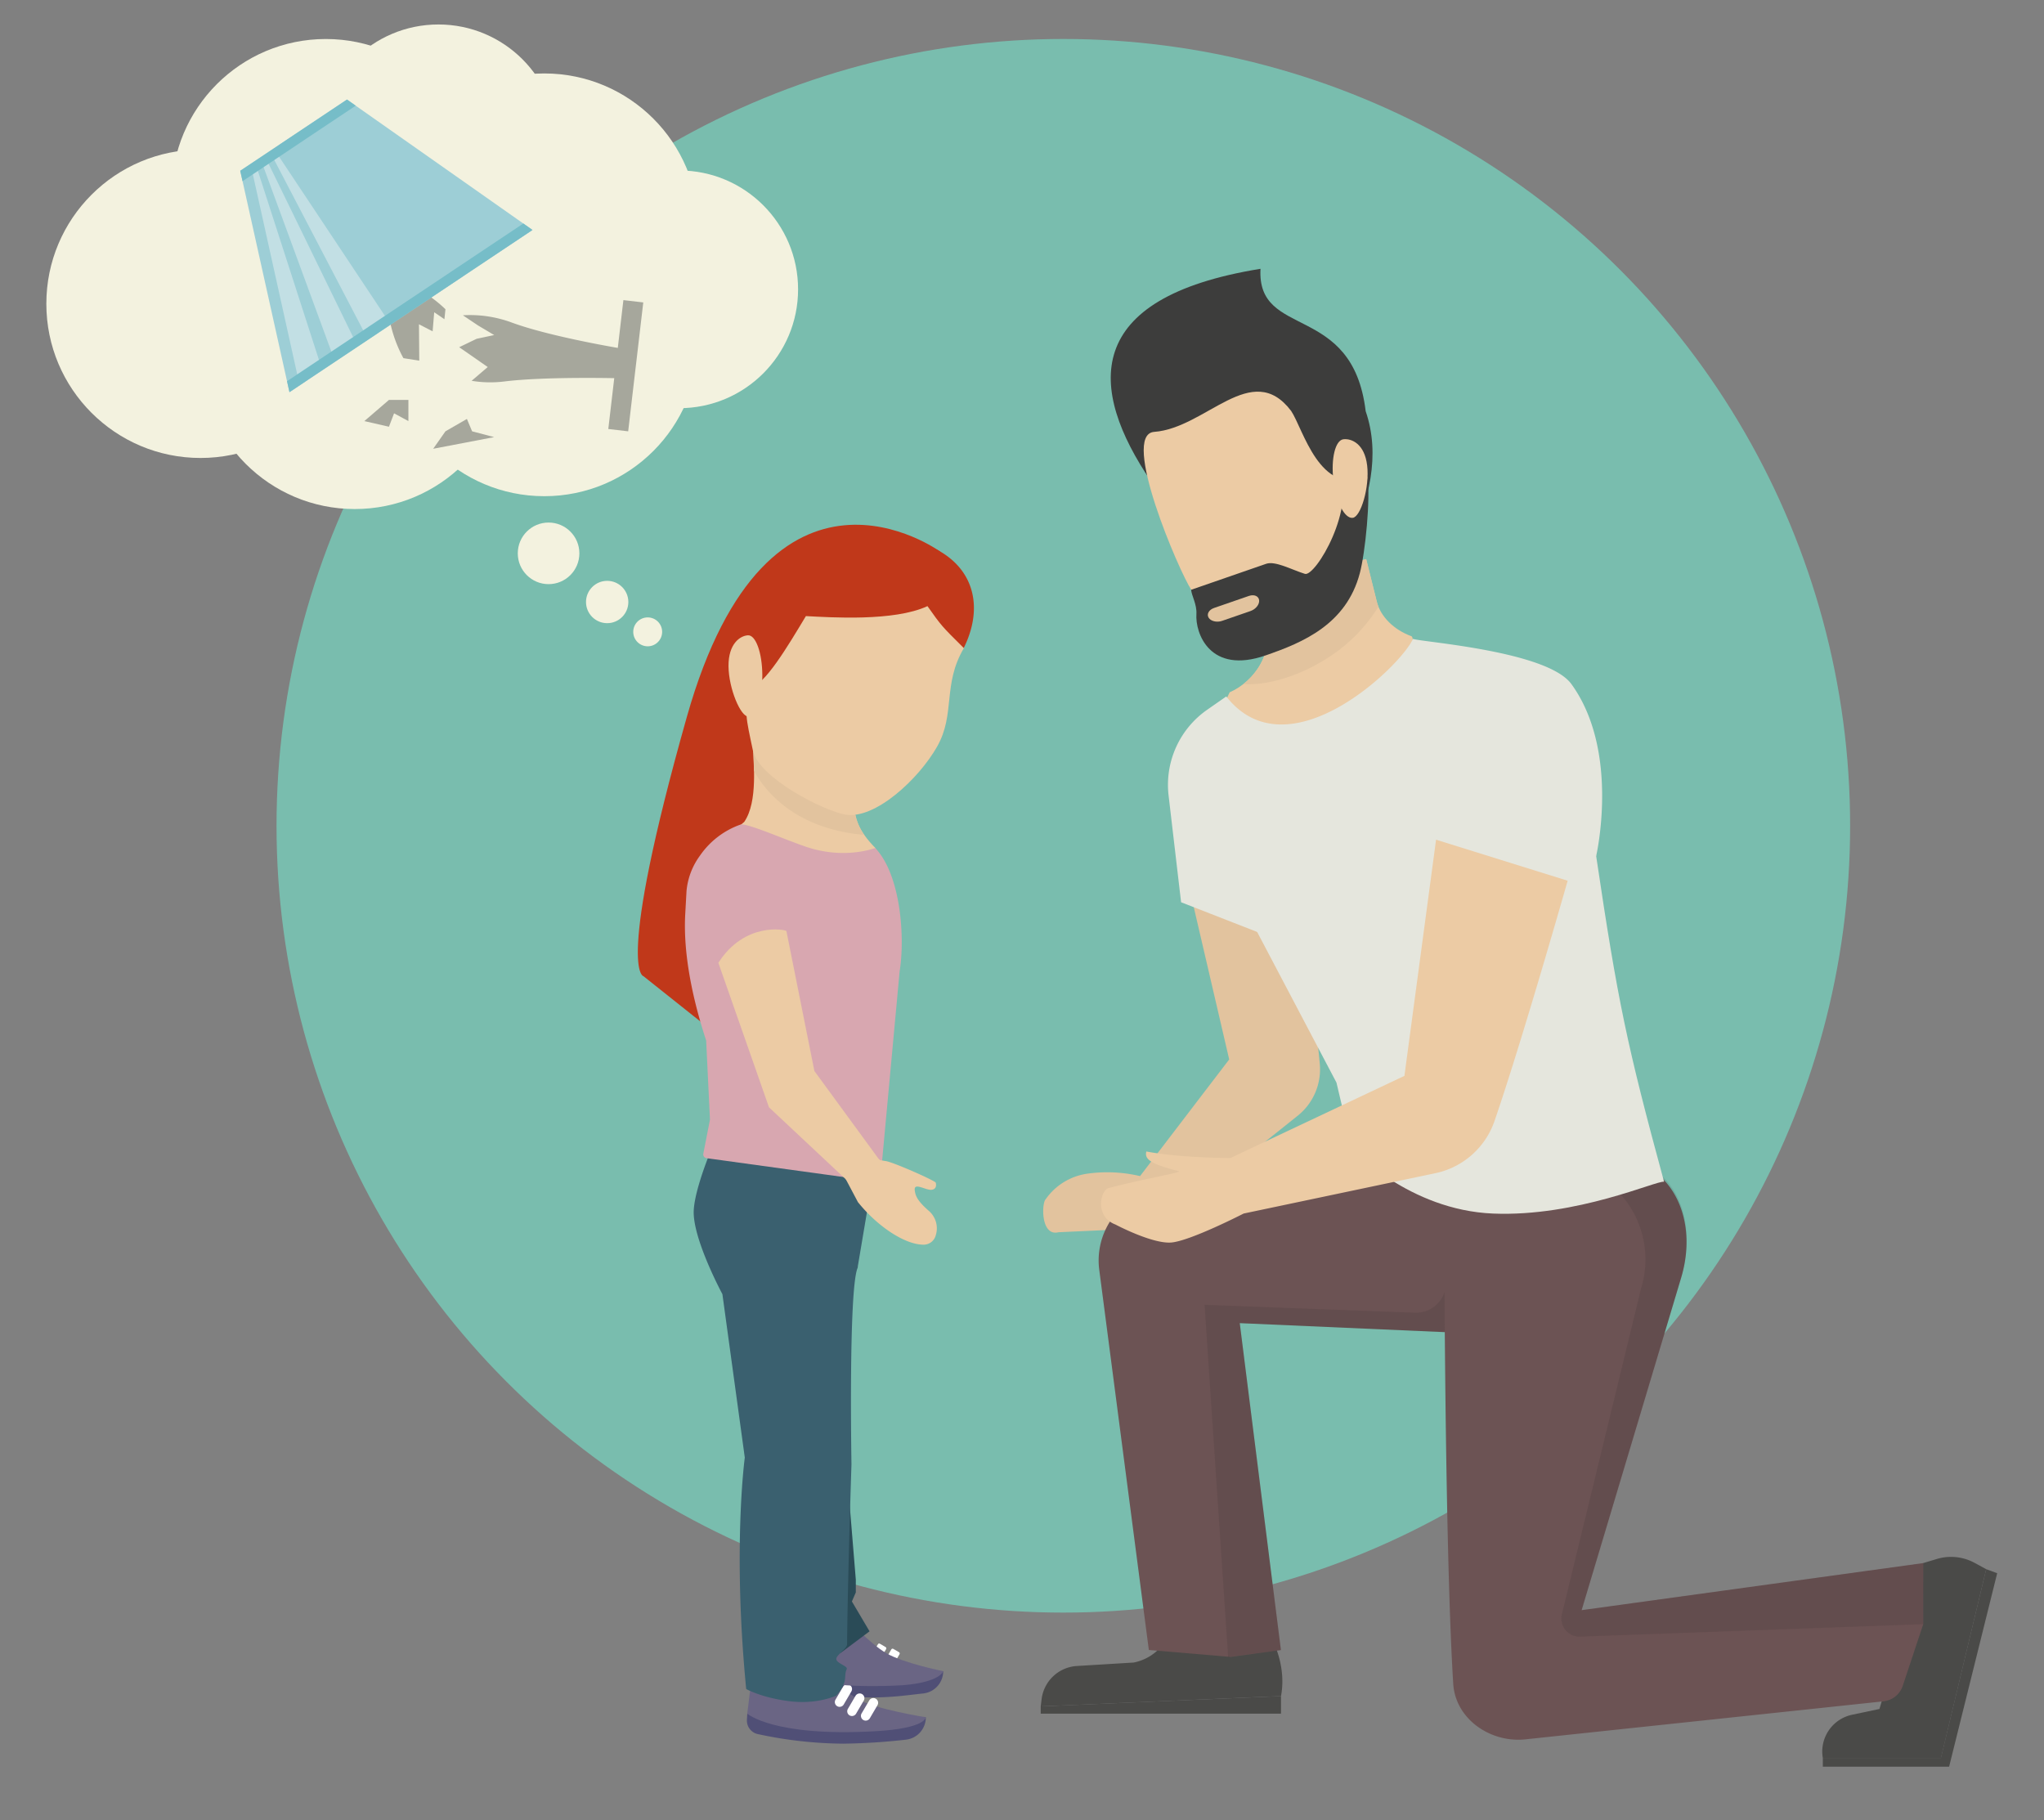 <svg id="Layer_1" data-name="Layer 1" xmlns="http://www.w3.org/2000/svg" viewBox="0 0 730 650"><rect x="0" y="0" width="730" height="650" fill="#808080" stroke="none"/><defs><style>.cls-1{fill:#79bdae;}.cls-2{fill:#504f76;}.cls-3{fill:#6a6584;}.cls-4{fill:#fff;}.cls-5{fill:#eccba4;}.cls-6{fill:#e2c39e;}.cls-7{fill:#3d3d3c;}.cls-8{fill:#c0381a;}.cls-9{fill:#2a4b57;}.cls-10{fill:#3a606f;}.cls-11{fill:#d8a7b0;}.cls-12{fill:#4a4a48;}.cls-13{fill:#6c5354;}.cls-14{fill:#1d1d1b;opacity:0.1;}.cls-15{fill:#e5e6dd;}.cls-16{fill:#f3f2df;}.cls-17{fill:#a6a79c;}.cls-18{fill:#9dced6;}.cls-19{fill:#c2dfe4;}.cls-20{fill:#76bdc8;}</style></defs><title>EEI-STH-Honesty</title><circle class="cls-1" cx="379.76" cy="294.92" r="281"/><path class="cls-2" d="M336.86,596.85h0a8,8,0,0,1-7.14,7.95c-6,.65-10.91,1.42-18.45,1.42a148.7,148.7,0,0,1-30.55-3.42,4.94,4.94,0,0,1-3.88-5.12l.12-2.13Z"/><path class="cls-2" d="M330.65,613.31h0a8,8,0,0,1-7.14,8,222.94,222.94,0,0,1-22.32,1.42,148.61,148.61,0,0,1-30.55-3.42,4.94,4.94,0,0,1-3.88-5.12l.12-2.13Z"/><path class="cls-3" d="M268.28,600.7,266.88,612s9.21,8.33,45.52,6.3c18.36-1,18.25-5,18.25-5s-18.1-2.87-24.24-6.45-14.21-12.62-14.21-12.62Z"/><path class="cls-4" d="M303.42,612.63h0a1.7,1.7,0,0,1-.6-2.33l2.73-4.66a1.71,1.71,0,0,1,2.33-.61h0a1.7,1.7,0,0,1,.6,2.33L305.75,612A1.71,1.71,0,0,1,303.42,612.63Z"/><path class="cls-4" d="M308.32,614.27h0a1.71,1.71,0,0,1-.61-2.33l2.74-4.66a1.69,1.69,0,0,1,2.32-.61h0a1.69,1.69,0,0,1,.61,2.33l-2.73,4.66A1.71,1.71,0,0,1,308.32,614.27Z"/><path class="cls-4" d="M299,609.35h0a1.71,1.71,0,0,1-.61-2.33l2.73-4.66a1.71,1.71,0,0,1,2.33-.61h0a1.7,1.7,0,0,1,.61,2.33l-2.73,4.66A1.71,1.71,0,0,1,299,609.35Z"/><rect class="cls-4" x="311.8" y="587.16" width="3.4" height="6.98" rx="0.5" ry="0.5" transform="translate(341.65 -77.45) rotate(30.37)"/><rect class="cls-4" x="316.59" y="588.99" width="3.4" height="6.98" rx="0.5" ry="0.5" transform="translate(343.23 -79.62) rotate(30.37)"/><rect class="cls-4" x="307.28" y="583.98" width="3.4" height="6.98" rx="0.5" ry="0.5" transform="matrix(0.86, 0.51, -0.51, 0.86, 339.42, -75.6)"/><path class="cls-5" d="M452.27,224.63l-15.15-12.28,50.8-12.66s1.69,6.76,3.77,15.11c1.39,5.57,6.27,10.18,12.39,12.42,3.05,1.11-8.45,45.76-8.45,45.76s-61.22.08-61.88-14.54l5.42-11.19C448.48,243.1,454.35,233,452.27,224.63Z"/><path class="cls-6" d="M487.92,199.69s1.69,6.76,3.77,15.11a15.12,15.12,0,0,0,.61,1.87,57.68,57.68,0,0,1-17.46,17.87c-10.84,7.1-22.37,10.31-30.79,9.77,6.37-5,9.91-12.91,8.22-19.68l-15.15-12.28Z"/><path class="cls-7" d="M411.15,172c10.7,30.95,27.18,54.68,44.38,48.73,16.05-5.55,42.91-42.93,32.21-73.88-4.68-39.09-38.95-25.55-37.56-50.85C386.23,106.34,388.56,138.81,411.15,172Z"/><path class="cls-5" d="M412.21,154.24c18.56-1.37,34.85-26,48.89-7.51,4.3,6.32,10.13,30.65,27.3,23.6,0,0,3.86,43.21-32,62.17-9.15,4.83-21.17-7.12-30.94-21.87C421.19,204.26,400,155.14,412.21,154.24Z"/><path class="cls-7" d="M427.29,219.3c.22-3.46-1.81-6.79-1.88-8.67l20.88-7.23,5.92-2.05c3.26-1.13,9.27,2.2,13.84,3.6,3.69,1.12,18.63-23.59,12.15-38.33-2.51-5.69,10.2,3.71,10.2,3.71,1.06,7.94-.74,26.77-2.76,34.41-4.84,18.26-20.32,24.73-33.57,29.31C432.12,241,426.83,226.17,427.29,219.3Z"/><path class="cls-5" d="M488.27,166.23c.92,7.75-2.26,18.36-5.15,18.71s-6-5.66-6.91-13.41.68-14.31,3.58-14.65S487.35,158.48,488.27,166.23Z"/><path class="cls-6" d="M436.44,221.74l10.19-3.52c1.86-.65,3.23-2.37,3.06-3.86s-1.81-2.17-3.66-1.53l-12.44,4.3c-1.85.64-2.72,2.2-1.94,3.47S434.59,222.38,436.44,221.74Z"/><path class="cls-8" d="M257.59,370.74,335.77,197s-61.13-44.73-90.46,59c-25.79,91.21-15.48,92.65-15.48,92.65"/><path class="cls-3" d="M278.36,584.24,277,595.55s9.21,8.33,45.52,6.3c13.35-1.1,14.38-5,14.38-5S322.64,594,316.5,590.4s-14.22-12.62-14.22-12.62Z"/><polygon class="cls-9" points="300.06 496 305.65 564.19 305.65 568.71 304.25 571.94 310.55 582.61 300.29 590.28 290.03 589.98 300.06 496"/><path class="cls-10" d="M306.26,452.87a1.4,1.4,0,0,0,.11-.66l8-47.5-57.06-1.94s-8.94,19.39-9.54,29.36S258,462.19,258,462.19L266,520.56s-4.41,32.23.5,82.65c0,0,5.34,3.08,15.39,4.35s16.79-2,16.79-2c4.47-5.19,2.49-6.83,3.71-9.4.56-1.21-3.73-2.05-3.71-3.73,0-1.35,3.84-3.62,3.85-5.16.2-22.92,1.57-64.32,1.57-64.32S303,460.93,306.26,452.87Z"/><path class="cls-8" d="M306.05,288.3a45.2,45.2,0,0,1-20.67-6.67c-33.23-22.57-18.85-99.87,23.83-90.32,33.31-.67,45.39,19.06,35,40.08C331.34,245.64,315.11,284.77,306.05,288.3Z"/><path class="cls-5" d="M260.18,237.89c.06,8,4.35,18.2,7.13,18s5-6.79,4.95-14.79-2.36-14.38-5.15-14.21S260.13,229.88,260.18,237.89Z"/><path class="cls-5" d="M269,266.56l6.22,8.48,30,1s-.06,4.61-.13,10.31,1.57,10.46,7.5,16.45c0,0,17.32,34.48-32.45,26.38s-14.34-35.65-14.34-35.65C270.8,286.23,269,272.25,269,266.56Z"/><path class="cls-6" d="M305.08,286.4c.07-5.7.13-10.31.13-10.31l-30-1L269,266.56c0,2.05.2,5.17.26,8.66,5.17,9.58,17,21,39.37,22.95A19,19,0,0,1,305.08,286.4Z"/><path class="cls-11" d="M289.21,302.85c13.2,4,23.37,0,23.37,0,9.12,9.6,10.7,31.85,8.71,44.13l-6.82,73.76a1.37,1.37,0,0,1-1.55,1.23l-60.58-8.34a1.36,1.36,0,0,1-1.15-1.62l2.37-12.15-1.36-28.24c-4.59-14-8.29-30.49-7.47-45.21l.46-8.27A25.25,25.25,0,0,1,250,305.56a29.51,29.51,0,0,1,14.4-11.05C266.66,293.7,282.09,300.67,289.21,302.85Z"/><path class="cls-5" d="M334.69,266.63c-6.6,11.65-22.25,26.15-32.82,24.29-7.55-1.33-30.92-13-33-23-2.46-11.72-3.19-13.75-1-22.28,5.21-.87,13.48-14.85,19.95-25.61,8.68.45,31.51,2,43.42-3.56,5,7.07,5,7.07,13,15C336.56,244.49,341.29,255,334.69,266.63Z"/><path class="cls-5" d="M299.68,416.63l11.67-2.9s2.52.58,5,.93,16.36,6.42,17.82,7.65c0,0,.76,2.2-1.3,2.59s-6.46-2.8-6.18.09c.21,2.21,1.12,4,5,7.43a8.22,8.22,0,0,1,2.5,8.78,4.47,4.47,0,0,1-4.53,3.32c-6.53-.09-16.23-6.44-23.26-15.2Z"/><path class="cls-5" d="M313.81,413.89l-22.95-31.38-10-50c-.35-.54-14.89-3.38-24.3,11.35l18.08,51.61,31.79,29.79c4,3.4,6.58,2.67,9.42-1.34S317.78,417.29,313.81,413.89Z"/><path class="cls-6" d="M373.46,428.29a21.86,21.86,0,0,1,14.7-9.1,50.89,50.89,0,0,1,19,.84L439,378.37l-16.9-72.64L464.48,309l6.86,70.84a21.2,21.2,0,0,1-7.88,18.63l-42.13,33.64-23.78,7.08-19.53.89C371.65,441.67,372,429.63,373.46,428.29Z"/><polygon class="cls-12" points="457.5 612.01 371.69 612.01 371.69 609.41 457.5 605.74 457.5 612.01"/><path class="cls-12" d="M453.33,583.4l.37.71c3.48,6.59,5.19,14.31,3.8,21.63h0l-85.81,3.67.31-2.55A13.53,13.53,0,0,1,384.44,595l20.41-1.24h0a17.31,17.31,0,0,0,12.38-9.6l.36-8.53Z"/><path class="cls-13" d="M412.06,425l74.84-15.56h65.64v67.92l-109.77-4.82,14.7,116.76-18,2.45-29.17-2.48-17.74-136A25.93,25.93,0,0,1,412.06,425Z"/><path class="cls-14" d="M457.47,589.32l-18.85,2.45L430.2,466l75.11,2.82a10.71,10.71,0,0,0,10.57-7.33l9.58-28.86,27.08,44.76-109.77-4.82Z"/><polygon class="cls-12" points="693.18 627.82 709.35 560.41 713.28 561.86 696.11 630.96 651.01 630.96 651.01 627.82 693.18 627.82"/><path class="cls-12" d="M675.73,595.15l11.1-36.91,4.9-1.47a17.61,17.61,0,0,1,13.54,1.42l4.08,2.22-16.14,67.41H651a13.43,13.43,0,0,1,10.47-15.42l9.76-2.06Z"/><path class="cls-13" d="M515.74,418.32l33-9.73,31.4,5.31c17.34,2.93,26.42,21.94,20.27,42.46L564.87,575.05l122-16.81v21.82l-7.31,22a8.17,8.17,0,0,1-6.89,5.55L545.41,621.12c-12.75,1.66-25.6-7-26.4-19.78C515.68,547.77,515.74,418.32,515.74,418.32Z"/><path class="cls-14" d="M686.83,580.06,564.61,584.5a6.47,6.47,0,0,1-6.79-8l28.3-116.43a34.94,34.94,0,0,0-16-40.56l-17.56-10.07L582,414.33c16.29,2.69,24.51,21.51,18.36,42L564.87,575.05l122-16.81Z"/><path class="cls-15" d="M482.89,410.29s20.28,21.89,50.35,23.12,58.45-11.9,61.07-11.36c-13.31-49-16.53-64.37-24.25-116.32-4.22-28.39-137.68-4.43-137.68-4.43l44.93,85.34Z"/><path class="cls-15" d="M504.64,228.17c3.14,1.15,48,4.29,56.59,16.16,17.47,24.14,8.83,61.4,8.83,61.4l-85.76,6.94L472.46,342l-50.64-19.77-4.47-38.14a32.67,32.67,0,0,1,13.73-30.57l6.87-4.79C460,276.82,500.33,237.88,504.64,228.17Z"/><path class="cls-5" d="M396.17,424.24c14.19-3.68,26.54-5.56,24.74-6-11.25-2.8-12-4.69-11.52-7,12.74,2.37,30.07,2.33,30.07,2.33l62.12-29.34,11.3-84.34,47,14.65s-16.3,57.31-26.12,85.8a28.55,28.55,0,0,1-21.06,18.64L444.17,433.4s-19.09,9.81-25.88,10.35-19.89-6.41-19.89-6.41C390.57,434.35,393.19,424.57,396.17,424.24Z"/><circle class="cls-16" cx="116.37" cy="69" r="55.07"/><circle class="cls-16" cx="71.62" cy="108.49" r="55.07"/><circle class="cls-16" cx="126.7" cy="126.73" r="55.07"/><circle class="cls-16" cx="194.39" cy="122.14" r="55.07"/><circle class="cls-16" cx="194.39" cy="81.3" r="55.07"/><circle class="cls-16" cx="242.58" cy="103.33" r="42.45"/><circle class="cls-16" cx="156.58" cy="51.19" r="42.45"/><circle class="cls-16" cx="195.92" cy="197.62" r="11"/><circle class="cls-16" cx="216.85" cy="215" r="7.56"/><circle class="cls-16" cx="231.32" cy="225.66" r="5.16"/><path class="cls-17" d="M159.09,110.45a43.12,43.12,0,0,0-6.4-5.14l-10.09-1.62-.65-1-.2.83-.84-.13.64,1-2.37,9.94a47.48,47.48,0,0,0,4.89,13.58l5.67.9-.11-13,4.88,2.52.56-6.81,3.65,2.48Z"/><polygon class="cls-18" points="123.92 35.55 105.38 47.92 104.34 48.62 85.8 60.99 103.38 140.06 146.26 111.44 147.3 110.75 190.18 82.13 123.92 35.55"/><polygon class="cls-19" points="89.89 60.39 106.59 135.67 114.51 130.38 91.54 59.3 89.89 60.39"/><polygon class="cls-19" points="93.51 57.98 119.01 127.38 126.94 122.09 95.15 56.89 93.51 57.98"/><polygon class="cls-19" points="97.51 56.28 130.59 119.65 138.51 114.36 99.16 55.19 97.51 56.28"/><polygon class="cls-20" points="145.23 107.63 144.18 108.33 102.51 136.14 103.38 140.06 146.26 111.44 147.3 110.75 190.18 82.13 186.9 79.82 145.23 107.63"/><polygon class="cls-20" points="105.38 47.92 104.34 48.62 85.8 60.99 86.62 64.71 106.31 51.58 107.35 50.88 127.04 37.74 123.92 35.55 105.38 47.92"/><path class="cls-17" d="M170.75,116.25l-5.44-3.65a42.84,42.84,0,0,1,17.1,2.46c14,5.24,39.92,9.48,39.92,9.48l-.54,4.65-.15,1.25-.54,4.65s-26.31-.69-41.17,1.17a40.82,40.82,0,0,1-11.49-.26l5.75-4.92L164,124l6.22-3,6.28-1.34Z"/><polygon class="cls-17" points="220.02 129.57 219.87 130.82 217.25 153.21 224.35 154.04 226.97 131.65 227.12 130.41 229.74 108.01 222.64 107.18 220.02 129.57"/><polygon class="cls-17" points="138.91 142.83 130.12 150.39 138.91 152.4 140.74 147.61 145.86 150.39 145.86 142.83 138.91 142.83"/><polygon class="cls-17" points="159.09 154.04 166.75 149.62 168.61 154.04 176.48 156.11 154.71 160.27 159.09 154.04"/></svg>